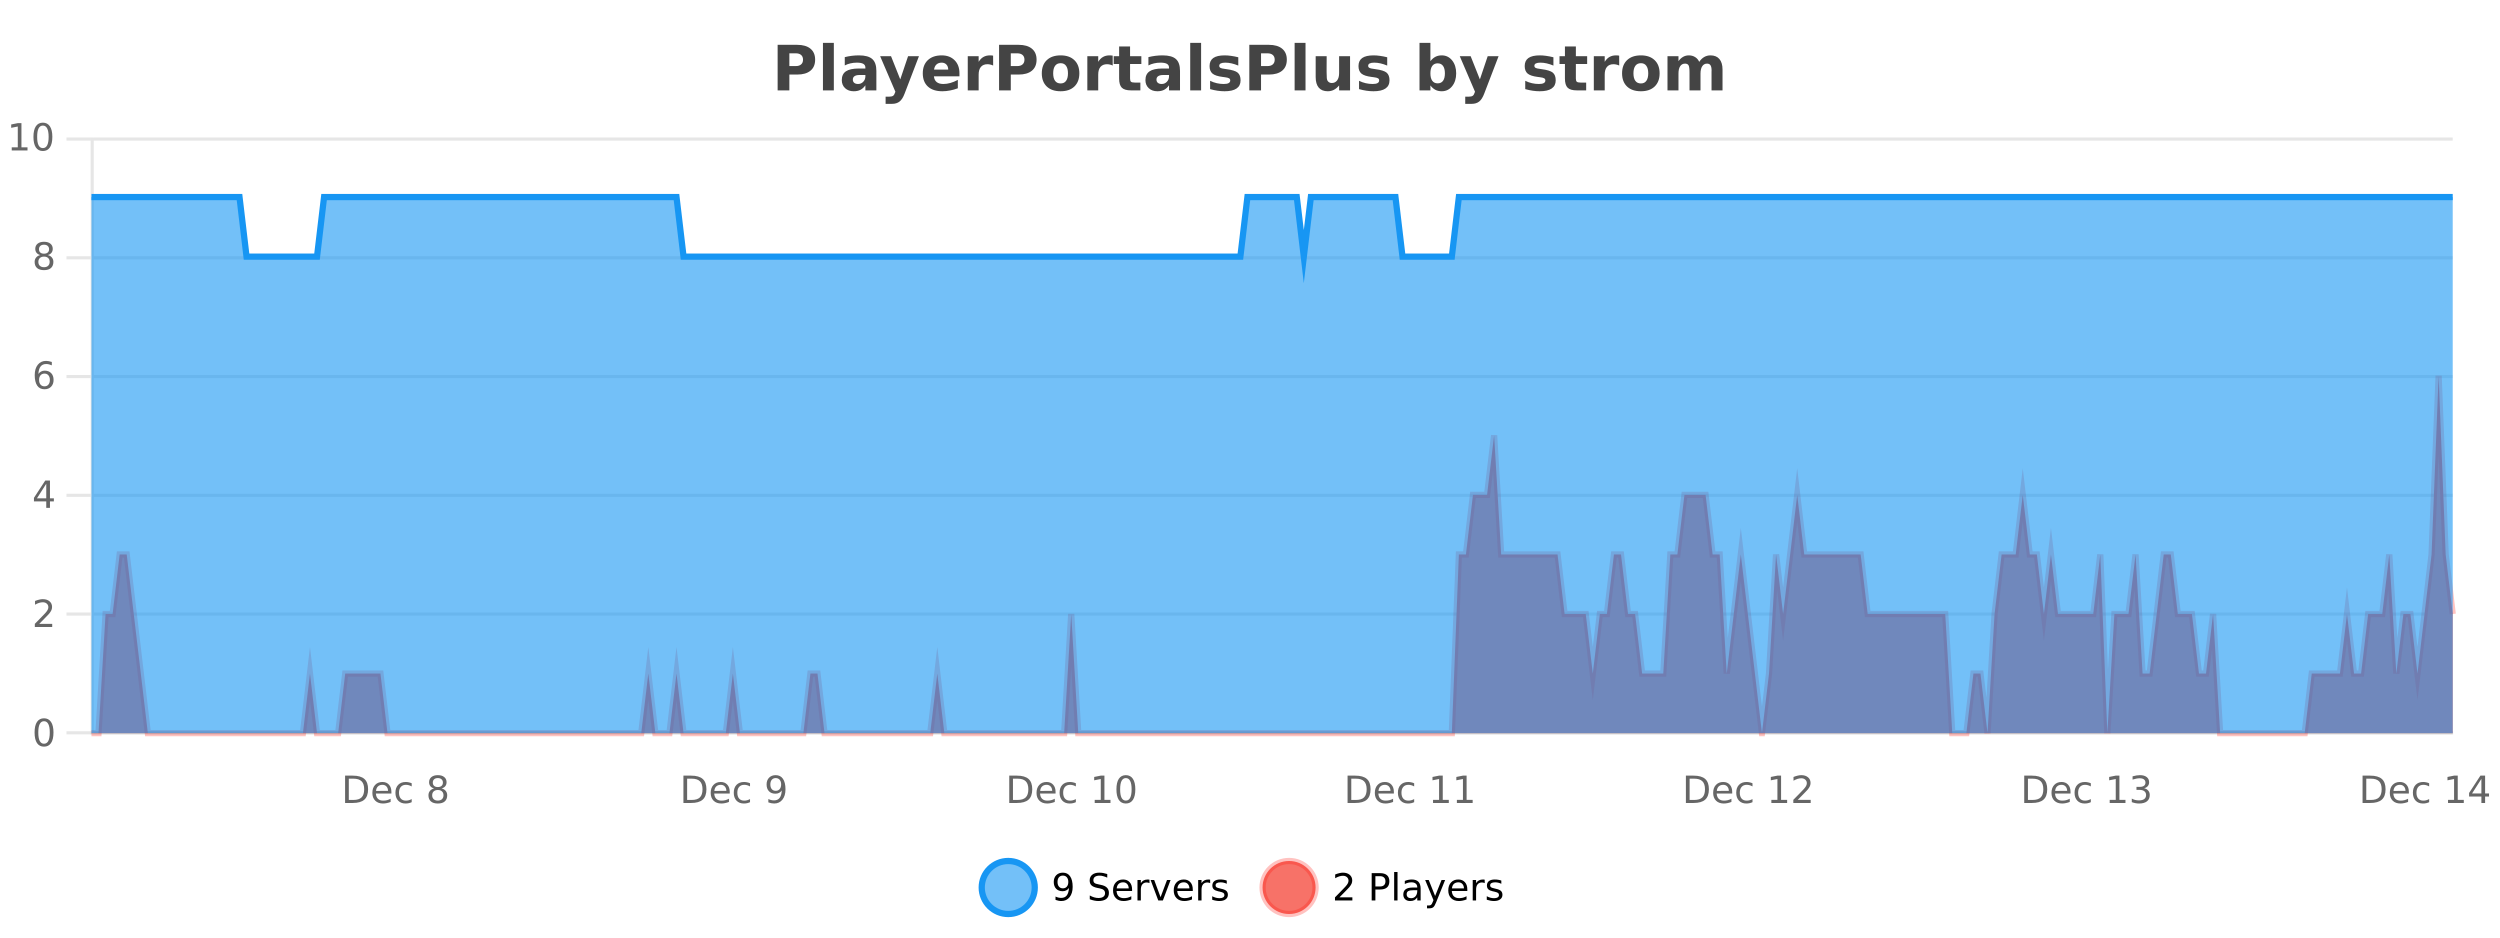 <?xml version="1.0" encoding="UTF-8"?>
<svg xmlns="http://www.w3.org/2000/svg" xmlns:xlink="http://www.w3.org/1999/xlink" width="800pt" height="300pt" viewBox="0 0 800 300" version="1.1">
<defs>
<clipPath id="clip1">
  <path d="M 285 263 L 360 263 L 360 300 L 285 300 Z M 285 263 "/>
</clipPath>
<clipPath id="clip2">
  <path d="M 375 263 L 450 263 L 450 300 L 375 300 Z M 375 263 "/>
</clipPath>
<clipPath id="clip3">
  <path d="M 29.27 120 L 784.871 120 L 784.871 234.602 L 29.27 234.602 Z M 29.27 120 "/>
</clipPath>
<clipPath id="clip4">
  <path d="M 28.27 91 L 785.871 91 L 785.871 235.602 L 28.27 235.602 Z M 28.27 91 "/>
</clipPath>
<clipPath id="clip5">
  <path d="M 29.27 63 L 784.871 63 L 784.871 234.602 L 29.27 234.602 Z M 29.27 63 "/>
</clipPath>
<clipPath id="clip6">
  <path d="M 28.27 43 L 785.871 43 L 785.871 111 L 28.27 111 Z M 28.27 43 "/>
</clipPath>
</defs>
<g id="surface1342171">
<rect x="0" y="0" width="800" height="300" style="fill:rgb(100%,100%,100%);fill-opacity:1;stroke:none;"/>
<path style="fill:none;stroke-width:1;stroke-linecap:butt;stroke-linejoin:miter;stroke:rgb(0%,0%,0%);stroke-opacity:0.098;stroke-miterlimit:10;" d="M 30 234.5 L 784.871 234.5 "/>
<path style="fill:none;stroke-width:1;stroke-linecap:butt;stroke-linejoin:miter;stroke:rgb(0%,0%,0%);stroke-opacity:0.098;stroke-miterlimit:10;" d="M 21.27 234.5 L 29 234.5 "/>
<path style="fill:none;stroke-width:1;stroke-linecap:butt;stroke-linejoin:miter;stroke:rgb(0%,0%,0%);stroke-opacity:0.098;stroke-miterlimit:10;" d="M 30 196.5 L 784.871 196.5 "/>
<path style="fill:none;stroke-width:1;stroke-linecap:butt;stroke-linejoin:miter;stroke:rgb(0%,0%,0%);stroke-opacity:0.098;stroke-miterlimit:10;" d="M 21.27 196.5 L 29 196.5 "/>
<path style="fill:none;stroke-width:1;stroke-linecap:butt;stroke-linejoin:miter;stroke:rgb(0%,0%,0%);stroke-opacity:0.098;stroke-miterlimit:10;" d="M 30 158.5 L 784.871 158.5 "/>
<path style="fill:none;stroke-width:1;stroke-linecap:butt;stroke-linejoin:miter;stroke:rgb(0%,0%,0%);stroke-opacity:0.098;stroke-miterlimit:10;" d="M 21.27 158.5 L 29 158.5 "/>
<path style="fill:none;stroke-width:1;stroke-linecap:butt;stroke-linejoin:miter;stroke:rgb(0%,0%,0%);stroke-opacity:0.098;stroke-miterlimit:10;" d="M 30 120.5 L 784.871 120.5 "/>
<path style="fill:none;stroke-width:1;stroke-linecap:butt;stroke-linejoin:miter;stroke:rgb(0%,0%,0%);stroke-opacity:0.098;stroke-miterlimit:10;" d="M 21.27 120.5 L 29 120.5 "/>
<path style="fill:none;stroke-width:1;stroke-linecap:butt;stroke-linejoin:miter;stroke:rgb(0%,0%,0%);stroke-opacity:0.098;stroke-miterlimit:10;" d="M 30 82.5 L 784.871 82.5 "/>
<path style="fill:none;stroke-width:1;stroke-linecap:butt;stroke-linejoin:miter;stroke:rgb(0%,0%,0%);stroke-opacity:0.098;stroke-miterlimit:10;" d="M 21.27 82.5 L 29 82.5 "/>
<path style="fill:none;stroke-width:1;stroke-linecap:butt;stroke-linejoin:miter;stroke:rgb(0%,0%,0%);stroke-opacity:0.098;stroke-miterlimit:10;" d="M 30 44.5 L 784.871 44.5 "/>
<path style="fill:none;stroke-width:1;stroke-linecap:butt;stroke-linejoin:miter;stroke:rgb(0%,0%,0%);stroke-opacity:0.098;stroke-miterlimit:10;" d="M 21.27 44.5 L 29 44.5 "/>
<path style=" stroke:none;fill-rule:nonzero;fill:rgb(9.02%,58.824%,95.294%);fill-opacity:0.6;" d="M 331.121 284 C 331.121 288.688 327.324 292.484 322.637 292.484 C 317.953 292.484 314.152 288.688 314.152 284 C 314.152 279.312 317.953 275.516 322.637 275.516 C 327.324 275.516 331.121 279.312 331.121 284 Z M 331.121 284 "/>
<g clip-path="url(#clip1)" clip-rule="nonzero">
<path style="fill:none;stroke-width:2;stroke-linecap:butt;stroke-linejoin:miter;stroke:rgb(9.02%,58.824%,95.294%);stroke-opacity:1;stroke-miterlimit:10;" d="M 331.121 284 C 331.121 288.688 327.324 292.484 322.637 292.484 C 317.953 292.484 314.152 288.688 314.152 284 C 314.152 279.312 317.953 275.516 322.637 275.516 C 327.324 275.516 331.121 279.312 331.121 284 Z M 331.121 284 "/>
</g>
<path style=" stroke:none;fill-rule:nonzero;fill:rgb(0%,0%,0%);fill-opacity:1;" d="M 337.766 287.969 L 337.766 286.891 C 338.066 287.039 338.367 287.148 338.672 287.219 C 338.973 287.293 339.273 287.328 339.578 287.328 C 340.359 287.328 340.953 287.07 341.359 286.547 C 341.773 286.016 342.008 285.215 342.062 284.141 C 341.844 284.484 341.555 284.746 341.203 284.922 C 340.859 285.102 340.473 285.188 340.047 285.188 C 339.172 285.188 338.477 284.93 337.969 284.406 C 337.457 283.875 337.203 283.148 337.203 282.219 C 337.203 281.324 337.469 280.605 338 280.062 C 338.531 279.523 339.238 279.25 340.125 279.25 C 341.133 279.25 341.906 279.641 342.438 280.422 C 342.977 281.195 343.25 282.32 343.25 283.797 C 343.25 285.172 342.922 286.273 342.266 287.094 C 341.609 287.918 340.727 288.328 339.625 288.328 C 339.32 288.328 339.02 288.297 338.719 288.234 C 338.414 288.18 338.098 288.094 337.766 287.969 Z M 340.125 284.266 C 340.656 284.266 341.078 284.086 341.391 283.719 C 341.703 283.355 341.859 282.855 341.859 282.219 C 341.859 281.594 341.703 281.102 341.391 280.734 C 341.078 280.371 340.656 280.188 340.125 280.188 C 339.594 280.188 339.172 280.371 338.859 280.734 C 338.555 281.102 338.406 281.594 338.406 282.219 C 338.406 282.855 338.555 283.355 338.859 283.719 C 339.172 284.086 339.594 284.266 340.125 284.266 Z M 354.32 279.688 L 354.32 280.844 C 353.871 280.637 353.445 280.48 353.039 280.375 C 352.641 280.262 352.262 280.203 351.898 280.203 C 351.25 280.203 350.75 280.328 350.398 280.578 C 350.055 280.828 349.883 281.188 349.883 281.656 C 349.883 282.043 349.996 282.336 350.227 282.531 C 350.453 282.73 350.898 282.887 351.555 283 L 352.258 283.156 C 353.141 283.324 353.793 283.621 354.211 284.047 C 354.637 284.465 354.852 285.027 354.852 285.734 C 354.852 286.59 354.562 287.234 353.992 287.672 C 353.43 288.109 352.594 288.328 351.492 288.328 C 351.086 288.328 350.648 288.281 350.18 288.188 C 349.711 288.094 349.227 287.953 348.727 287.766 L 348.727 286.547 C 349.203 286.82 349.672 287.023 350.133 287.156 C 350.602 287.293 351.055 287.359 351.492 287.359 C 352.168 287.359 352.688 287.23 353.055 286.969 C 353.43 286.699 353.617 286.32 353.617 285.828 C 353.617 285.402 353.48 285.07 353.211 284.828 C 352.949 284.578 352.516 284.398 351.914 284.281 L 351.195 284.141 C 350.309 283.965 349.668 283.688 349.273 283.312 C 348.887 282.938 348.695 282.418 348.695 281.75 C 348.695 280.969 348.965 280.359 349.508 279.922 C 350.047 279.477 350.797 279.25 351.758 279.25 C 352.172 279.25 352.59 279.289 353.008 279.359 C 353.434 279.434 353.871 279.543 354.32 279.688 Z M 362.266 284.609 L 362.266 285.125 L 357.297 285.125 C 357.348 285.875 357.57 286.445 357.969 286.828 C 358.375 287.215 358.93 287.406 359.641 287.406 C 360.055 287.406 360.457 287.359 360.844 287.266 C 361.238 287.164 361.629 287.008 362.016 286.797 L 362.016 287.828 C 361.617 287.984 361.219 288.105 360.812 288.188 C 360.406 288.281 359.992 288.328 359.578 288.328 C 358.535 288.328 357.707 288.027 357.094 287.422 C 356.477 286.809 356.172 285.98 356.172 284.938 C 356.172 283.867 356.461 283.016 357.047 282.391 C 357.629 281.758 358.41 281.438 359.391 281.438 C 360.273 281.438 360.973 281.727 361.484 282.297 C 362.004 282.859 362.266 283.633 362.266 284.609 Z M 361.188 284.281 C 361.176 283.699 361.008 283.23 360.688 282.875 C 360.363 282.523 359.938 282.344 359.406 282.344 C 358.801 282.344 358.316 282.516 357.953 282.859 C 357.598 283.203 357.395 283.684 357.344 284.297 Z M 367.836 282.594 C 367.711 282.531 367.574 282.484 367.43 282.453 C 367.293 282.414 367.137 282.391 366.961 282.391 C 366.355 282.391 365.887 282.59 365.555 282.984 C 365.23 283.383 365.07 283.953 365.07 284.703 L 365.07 288.156 L 363.992 288.156 L 363.992 281.594 L 365.07 281.594 L 365.07 282.609 C 365.297 282.215 365.594 281.922 365.961 281.734 C 366.324 281.539 366.766 281.438 367.289 281.438 C 367.359 281.438 367.438 281.445 367.523 281.453 C 367.617 281.465 367.715 281.48 367.82 281.5 Z M 368.195 281.594 L 369.336 281.594 L 371.383 287.094 L 373.445 281.594 L 374.586 281.594 L 372.117 288.156 L 370.648 288.156 Z M 381.688 284.609 L 381.688 285.125 L 376.719 285.125 C 376.77 285.875 376.992 286.445 377.391 286.828 C 377.797 287.215 378.352 287.406 379.062 287.406 C 379.477 287.406 379.879 287.359 380.266 287.266 C 380.66 287.164 381.051 287.008 381.438 286.797 L 381.438 287.828 C 381.039 287.984 380.641 288.105 380.234 288.188 C 379.828 288.281 379.414 288.328 379 288.328 C 377.957 288.328 377.129 288.027 376.516 287.422 C 375.898 286.809 375.594 285.98 375.594 284.938 C 375.594 283.867 375.883 283.016 376.469 282.391 C 377.051 281.758 377.832 281.438 378.812 281.438 C 379.695 281.438 380.395 281.727 380.906 282.297 C 381.426 282.859 381.688 283.633 381.688 284.609 Z M 380.609 284.281 C 380.598 283.699 380.43 283.23 380.109 282.875 C 379.785 282.523 379.359 282.344 378.828 282.344 C 378.223 282.344 377.738 282.516 377.375 282.859 C 377.02 283.203 376.816 283.684 376.766 284.297 Z M 387.258 282.594 C 387.133 282.531 386.996 282.484 386.852 282.453 C 386.715 282.414 386.559 282.391 386.383 282.391 C 385.777 282.391 385.309 282.59 384.977 282.984 C 384.652 283.383 384.492 283.953 384.492 284.703 L 384.492 288.156 L 383.414 288.156 L 383.414 281.594 L 384.492 281.594 L 384.492 282.609 C 384.719 282.215 385.016 281.922 385.383 281.734 C 385.746 281.539 386.188 281.438 386.711 281.438 C 386.781 281.438 386.859 281.445 386.945 281.453 C 387.039 281.465 387.137 281.48 387.242 281.5 Z M 392.562 281.781 L 392.562 282.812 C 392.258 282.656 391.941 282.543 391.609 282.469 C 391.285 282.387 390.945 282.344 390.594 282.344 C 390.062 282.344 389.66 282.43 389.391 282.594 C 389.117 282.75 388.984 282.996 388.984 283.328 C 388.984 283.578 389.078 283.777 389.266 283.922 C 389.461 284.059 389.852 284.188 390.438 284.312 L 390.797 284.406 C 391.566 284.562 392.113 284.793 392.438 285.094 C 392.758 285.398 392.922 285.812 392.922 286.344 C 392.922 286.961 392.676 287.445 392.188 287.797 C 391.707 288.152 391.047 288.328 390.203 288.328 C 389.848 288.328 389.477 288.289 389.094 288.219 C 388.719 288.156 388.32 288.059 387.906 287.922 L 387.906 286.797 C 388.301 287.008 388.691 287.164 389.078 287.266 C 389.461 287.371 389.848 287.422 390.234 287.422 C 390.734 287.422 391.117 287.34 391.391 287.172 C 391.672 286.996 391.812 286.746 391.812 286.422 C 391.812 286.133 391.711 285.906 391.516 285.75 C 391.316 285.594 390.883 285.445 390.219 285.297 L 389.844 285.219 C 389.176 285.074 388.691 284.855 388.391 284.562 C 388.098 284.273 387.953 283.875 387.953 283.375 C 387.953 282.75 388.172 282.273 388.609 281.938 C 389.047 281.605 389.664 281.438 390.469 281.438 C 390.863 281.438 391.238 281.469 391.594 281.531 C 391.945 281.586 392.27 281.668 392.562 281.781 Z M 332.637 277.016 "/>
<path style=" stroke:none;fill-rule:nonzero;fill:rgb(96.863%,44.706%,40.784%);fill-opacity:1;" d="M 420.988 284 C 420.988 288.688 417.191 292.484 412.504 292.484 C 407.82 292.484 404.02 288.688 404.02 284 C 404.02 279.312 407.82 275.516 412.504 275.516 C 417.191 275.516 420.988 279.312 420.988 284 Z M 420.988 284 "/>
<g clip-path="url(#clip2)" clip-rule="nonzero">
<path style="fill:none;stroke-width:2;stroke-linecap:butt;stroke-linejoin:miter;stroke:rgb(100%,4.706%,0%);stroke-opacity:0.247;stroke-miterlimit:10;" d="M 420.988 284 C 420.988 288.688 417.191 292.484 412.504 292.484 C 407.82 292.484 404.02 288.688 404.02 284 C 404.02 279.312 407.82 275.516 412.504 275.516 C 417.191 275.516 420.988 279.312 420.988 284 Z M 420.988 284 "/>
</g>
<path style=" stroke:none;fill-rule:nonzero;fill:rgb(0%,0%,0%);fill-opacity:1;" d="M 428.617 287.156 L 432.758 287.156 L 432.758 288.156 L 427.195 288.156 L 427.195 287.156 C 427.641 286.699 428.25 286.078 429.023 285.297 C 429.805 284.508 430.293 283.996 430.492 283.766 C 430.875 283.352 431.141 282.996 431.289 282.703 C 431.445 282.402 431.523 282.109 431.523 281.828 C 431.523 281.359 431.355 280.98 431.023 280.688 C 430.699 280.398 430.277 280.25 429.758 280.25 C 429.383 280.25 428.984 280.312 428.57 280.438 C 428.164 280.562 427.727 280.762 427.258 281.031 L 427.258 279.828 C 427.734 279.641 428.18 279.5 428.586 279.406 C 429 279.305 429.383 279.25 429.727 279.25 C 430.633 279.25 431.355 279.48 431.898 279.938 C 432.438 280.387 432.711 280.992 432.711 281.75 C 432.711 282.105 432.641 282.445 432.508 282.766 C 432.371 283.09 432.125 283.469 431.773 283.906 C 431.668 284.023 431.355 284.352 430.836 284.891 C 430.312 285.434 429.574 286.188 428.617 287.156 Z M 440.125 280.375 L 440.125 283.672 L 441.609 283.672 C 442.16 283.672 442.586 283.531 442.891 283.25 C 443.191 282.961 443.344 282.547 443.344 282.016 C 443.344 281.496 443.191 281.094 442.891 280.812 C 442.586 280.523 442.16 280.375 441.609 280.375 Z M 438.938 279.406 L 441.609 279.406 C 442.598 279.406 443.344 279.633 443.844 280.078 C 444.344 280.516 444.594 281.164 444.594 282.016 C 444.594 282.883 444.344 283.539 443.844 283.984 C 443.344 284.422 442.598 284.641 441.609 284.641 L 440.125 284.641 L 440.125 288.156 L 438.938 288.156 Z M 446.129 279.031 L 447.207 279.031 L 447.207 288.156 L 446.129 288.156 Z M 452.445 284.859 C 451.578 284.859 450.977 284.961 450.633 285.156 C 450.297 285.355 450.133 285.695 450.133 286.172 C 450.133 286.559 450.258 286.867 450.508 287.094 C 450.766 287.312 451.109 287.422 451.539 287.422 C 452.141 287.422 452.621 287.215 452.977 286.797 C 453.34 286.371 453.523 285.805 453.523 285.094 L 453.523 284.859 Z M 454.602 284.406 L 454.602 288.156 L 453.523 288.156 L 453.523 287.156 C 453.273 287.555 452.965 287.852 452.602 288.047 C 452.234 288.234 451.789 288.328 451.258 288.328 C 450.578 288.328 450.043 288.141 449.648 287.766 C 449.25 287.383 449.055 286.875 449.055 286.25 C 449.055 285.512 449.297 284.953 449.789 284.578 C 450.289 284.203 451.027 284.016 452.008 284.016 L 453.523 284.016 L 453.523 283.906 C 453.523 283.406 453.355 283.023 453.023 282.75 C 452.699 282.48 452.246 282.344 451.664 282.344 C 451.289 282.344 450.918 282.391 450.555 282.484 C 450.199 282.578 449.859 282.715 449.539 282.891 L 449.539 281.891 C 449.934 281.734 450.312 281.621 450.68 281.547 C 451.055 281.477 451.418 281.438 451.773 281.438 C 452.719 281.438 453.43 281.684 453.898 282.172 C 454.367 282.664 454.602 283.406 454.602 284.406 Z M 459.551 288.766 C 459.246 289.547 458.949 290.055 458.66 290.297 C 458.367 290.535 457.98 290.656 457.504 290.656 L 456.645 290.656 L 456.645 289.75 L 457.27 289.75 C 457.57 289.75 457.801 289.676 457.957 289.531 C 458.121 289.395 458.305 289.066 458.504 288.547 L 458.707 288.047 L 456.051 281.594 L 457.191 281.594 L 459.238 286.719 L 461.301 281.594 L 462.441 281.594 Z M 469.543 284.609 L 469.543 285.125 L 464.574 285.125 C 464.625 285.875 464.848 286.445 465.246 286.828 C 465.652 287.215 466.207 287.406 466.918 287.406 C 467.332 287.406 467.734 287.359 468.121 287.266 C 468.516 287.164 468.906 287.008 469.293 286.797 L 469.293 287.828 C 468.895 287.984 468.496 288.105 468.09 288.188 C 467.684 288.281 467.27 288.328 466.855 288.328 C 465.812 288.328 464.984 288.027 464.371 287.422 C 463.754 286.809 463.449 285.98 463.449 284.938 C 463.449 283.867 463.738 283.016 464.324 282.391 C 464.906 281.758 465.688 281.438 466.668 281.438 C 467.551 281.438 468.25 281.727 468.762 282.297 C 469.281 282.859 469.543 283.633 469.543 284.609 Z M 468.465 284.281 C 468.453 283.699 468.285 283.23 467.965 282.875 C 467.641 282.523 467.215 282.344 466.684 282.344 C 466.078 282.344 465.594 282.516 465.23 282.859 C 464.875 283.203 464.672 283.684 464.621 284.297 Z M 475.113 282.594 C 474.988 282.531 474.852 282.484 474.707 282.453 C 474.57 282.414 474.414 282.391 474.238 282.391 C 473.633 282.391 473.164 282.59 472.832 282.984 C 472.508 283.383 472.348 283.953 472.348 284.703 L 472.348 288.156 L 471.27 288.156 L 471.27 281.594 L 472.348 281.594 L 472.348 282.609 C 472.574 282.215 472.871 281.922 473.238 281.734 C 473.602 281.539 474.043 281.438 474.566 281.438 C 474.637 281.438 474.715 281.445 474.801 281.453 C 474.895 281.465 474.992 281.48 475.098 281.5 Z M 480.422 281.781 L 480.422 282.812 C 480.117 282.656 479.801 282.543 479.469 282.469 C 479.145 282.387 478.805 282.344 478.453 282.344 C 477.922 282.344 477.52 282.43 477.25 282.594 C 476.977 282.75 476.844 282.996 476.844 283.328 C 476.844 283.578 476.938 283.777 477.125 283.922 C 477.32 284.059 477.711 284.188 478.297 284.312 L 478.656 284.406 C 479.426 284.562 479.973 284.793 480.297 285.094 C 480.617 285.398 480.781 285.812 480.781 286.344 C 480.781 286.961 480.535 287.445 480.047 287.797 C 479.566 288.152 478.906 288.328 478.062 288.328 C 477.707 288.328 477.336 288.289 476.953 288.219 C 476.578 288.156 476.18 288.059 475.766 287.922 L 475.766 286.797 C 476.16 287.008 476.551 287.164 476.938 287.266 C 477.32 287.371 477.707 287.422 478.094 287.422 C 478.594 287.422 478.977 287.34 479.25 287.172 C 479.531 286.996 479.672 286.746 479.672 286.422 C 479.672 286.133 479.57 285.906 479.375 285.75 C 479.176 285.594 478.742 285.445 478.078 285.297 L 477.703 285.219 C 477.035 285.074 476.551 284.855 476.25 284.562 C 475.957 284.273 475.812 283.875 475.812 283.375 C 475.812 282.75 476.031 282.273 476.469 281.938 C 476.906 281.605 477.523 281.438 478.328 281.438 C 478.723 281.438 479.098 281.469 479.453 281.531 C 479.805 281.586 480.129 281.668 480.422 281.781 Z M 422.504 277.016 "/>
<path style=" stroke:none;fill-rule:nonzero;fill:rgb(26.667%,26.667%,26.667%);fill-opacity:1;" d="M 248.844 14.344 L 255.078 14.344 C 256.93 14.344 258.352 14.758 259.344 15.578 C 260.344 16.402 260.844 17.574 260.844 19.094 C 260.844 20.625 260.344 21.805 259.344 22.625 C 258.352 23.449 256.93 23.859 255.078 23.859 L 252.594 23.859 L 252.594 28.922 L 248.844 28.922 Z M 252.594 17.062 L 252.594 21.141 L 254.672 21.141 C 255.398 21.141 255.961 20.965 256.359 20.609 C 256.766 20.258 256.969 19.75 256.969 19.094 C 256.969 18.449 256.766 17.949 256.359 17.594 C 255.961 17.242 255.398 17.062 254.672 17.062 Z M 263.344 13.719 L 266.828 13.719 L 266.828 28.922 L 263.344 28.922 Z M 275.094 24 C 274.363 24 273.816 24.125 273.453 24.375 C 273.086 24.617 272.906 24.98 272.906 25.469 C 272.906 25.906 273.051 26.25 273.344 26.5 C 273.645 26.75 274.055 26.875 274.578 26.875 C 275.234 26.875 275.785 26.641 276.234 26.172 C 276.691 25.703 276.922 25.117 276.922 24.406 L 276.922 24 Z M 280.438 22.688 L 280.438 28.922 L 276.922 28.922 L 276.922 27.297 C 276.453 27.965 275.922 28.449 275.328 28.75 C 274.742 29.051 274.031 29.203 273.188 29.203 C 272.062 29.203 271.145 28.875 270.438 28.219 C 269.727 27.555 269.375 26.695 269.375 25.641 C 269.375 24.359 269.812 23.422 270.688 22.828 C 271.57 22.227 272.961 21.922 274.859 21.922 L 276.922 21.922 L 276.922 21.641 C 276.922 21.09 276.703 20.688 276.266 20.438 C 275.828 20.18 275.145 20.047 274.219 20.047 C 273.469 20.047 272.77 20.125 272.125 20.281 C 271.477 20.43 270.879 20.648 270.328 20.938 L 270.328 18.281 C 271.078 18.094 271.828 17.953 272.578 17.859 C 273.336 17.766 274.098 17.719 274.859 17.719 C 276.828 17.719 278.25 18.109 279.125 18.891 C 280 19.664 280.438 20.93 280.438 22.688 Z M 281.645 17.984 L 285.129 17.984 L 288.082 25.406 L 290.582 17.984 L 294.066 17.984 L 289.473 29.953 C 289.012 31.172 288.473 32.02 287.848 32.5 C 287.23 32.988 286.426 33.234 285.426 33.234 L 283.395 33.234 L 283.395 30.938 L 284.488 30.938 C 285.082 30.938 285.512 30.844 285.785 30.656 C 286.055 30.469 286.262 30.129 286.41 29.641 L 286.52 29.344 Z M 307.023 23.422 L 307.023 24.422 L 298.852 24.422 C 298.934 25.246 299.23 25.859 299.742 26.266 C 300.25 26.672 300.961 26.875 301.867 26.875 C 302.605 26.875 303.359 26.766 304.133 26.547 C 304.902 26.328 305.695 26 306.508 25.562 L 306.508 28.25 C 305.684 28.562 304.855 28.797 304.023 28.953 C 303.199 29.117 302.375 29.203 301.555 29.203 C 299.574 29.203 298.031 28.703 296.93 27.703 C 295.836 26.695 295.289 25.281 295.289 23.469 C 295.289 21.68 295.824 20.273 296.898 19.25 C 297.98 18.23 299.465 17.719 301.352 17.719 C 303.07 17.719 304.445 18.242 305.477 19.281 C 306.508 20.312 307.023 21.695 307.023 23.422 Z M 303.43 22.266 C 303.43 21.602 303.234 21.062 302.852 20.656 C 302.465 20.25 301.961 20.047 301.336 20.047 C 300.656 20.047 300.105 20.242 299.68 20.625 C 299.262 21 299 21.547 298.898 22.266 Z M 317.809 20.969 C 317.496 20.824 317.188 20.719 316.887 20.656 C 316.582 20.586 316.281 20.547 315.98 20.547 C 315.074 20.547 314.375 20.836 313.887 21.406 C 313.406 21.98 313.168 22.805 313.168 23.875 L 313.168 28.922 L 309.684 28.922 L 309.684 17.984 L 313.168 17.984 L 313.168 19.781 C 313.613 19.062 314.129 18.543 314.715 18.219 C 315.297 17.887 315.996 17.719 316.809 17.719 C 316.934 17.719 317.062 17.727 317.199 17.734 C 317.332 17.746 317.531 17.766 317.793 17.797 Z M 319.703 14.344 L 325.938 14.344 C 327.789 14.344 329.211 14.758 330.203 15.578 C 331.203 16.402 331.703 17.574 331.703 19.094 C 331.703 20.625 331.203 21.805 330.203 22.625 C 329.211 23.449 327.789 23.859 325.938 23.859 L 323.453 23.859 L 323.453 28.922 L 319.703 28.922 Z M 323.453 17.062 L 323.453 21.141 L 325.531 21.141 C 326.258 21.141 326.82 20.965 327.219 20.609 C 327.625 20.258 327.828 19.75 327.828 19.094 C 327.828 18.449 327.625 17.949 327.219 17.594 C 326.82 17.242 326.258 17.062 325.531 17.062 Z M 339.406 20.219 C 338.625 20.219 338.031 20.5 337.625 21.062 C 337.219 21.617 337.016 22.418 337.016 23.469 C 337.016 24.512 337.219 25.312 337.625 25.875 C 338.031 26.43 338.625 26.703 339.406 26.703 C 340.164 26.703 340.742 26.43 341.141 25.875 C 341.547 25.312 341.75 24.512 341.75 23.469 C 341.75 22.418 341.547 21.617 341.141 21.062 C 340.742 20.5 340.164 20.219 339.406 20.219 Z M 339.406 17.719 C 341.281 17.719 342.742 18.23 343.797 19.25 C 344.859 20.262 345.391 21.668 345.391 23.469 C 345.391 25.262 344.859 26.668 343.797 27.688 C 342.742 28.699 341.281 29.203 339.406 29.203 C 337.508 29.203 336.031 28.699 334.969 27.688 C 333.906 26.668 333.375 25.262 333.375 23.469 C 333.375 21.668 333.906 20.262 334.969 19.25 C 336.031 18.23 337.508 17.719 339.406 17.719 Z M 356.07 20.969 C 355.758 20.824 355.449 20.719 355.148 20.656 C 354.844 20.586 354.543 20.547 354.242 20.547 C 353.336 20.547 352.637 20.836 352.148 21.406 C 351.668 21.98 351.43 22.805 351.43 23.875 L 351.43 28.922 L 347.945 28.922 L 347.945 17.984 L 351.43 17.984 L 351.43 19.781 C 351.875 19.062 352.391 18.543 352.977 18.219 C 353.559 17.887 354.258 17.719 355.07 17.719 C 355.195 17.719 355.324 17.727 355.461 17.734 C 355.594 17.746 355.793 17.766 356.055 17.797 Z M 361.621 14.875 L 361.621 17.984 L 365.23 17.984 L 365.23 20.484 L 361.621 20.484 L 361.621 25.125 C 361.621 25.637 361.719 25.98 361.918 26.156 C 362.125 26.336 362.527 26.422 363.121 26.422 L 364.918 26.422 L 364.918 28.922 L 361.918 28.922 C 360.543 28.922 359.562 28.637 358.98 28.062 C 358.406 27.48 358.121 26.5 358.121 25.125 L 358.121 20.484 L 356.387 20.484 L 356.387 17.984 L 358.121 17.984 L 358.121 14.875 Z M 372.258 24 C 371.527 24 370.98 24.125 370.617 24.375 C 370.25 24.617 370.07 24.98 370.07 25.469 C 370.07 25.906 370.215 26.25 370.508 26.5 C 370.809 26.75 371.219 26.875 371.742 26.875 C 372.398 26.875 372.949 26.641 373.398 26.172 C 373.855 25.703 374.086 25.117 374.086 24.406 L 374.086 24 Z M 377.602 22.688 L 377.602 28.922 L 374.086 28.922 L 374.086 27.297 C 373.617 27.965 373.086 28.449 372.492 28.75 C 371.906 29.051 371.195 29.203 370.352 29.203 C 369.227 29.203 368.309 28.875 367.602 28.219 C 366.891 27.555 366.539 26.695 366.539 25.641 C 366.539 24.359 366.977 23.422 367.852 22.828 C 368.734 22.227 370.125 21.922 372.023 21.922 L 374.086 21.922 L 374.086 21.641 C 374.086 21.09 373.867 20.688 373.43 20.438 C 372.992 20.18 372.309 20.047 371.383 20.047 C 370.633 20.047 369.934 20.125 369.289 20.281 C 368.641 20.43 368.043 20.648 367.492 20.938 L 367.492 18.281 C 368.242 18.094 368.992 17.953 369.742 17.859 C 370.5 17.766 371.262 17.719 372.023 17.719 C 373.992 17.719 375.414 18.109 376.289 18.891 C 377.164 19.664 377.602 20.93 377.602 22.688 Z M 380.867 13.719 L 384.352 13.719 L 384.352 28.922 L 380.867 28.922 Z M 396.25 18.328 L 396.25 20.984 C 395.508 20.672 394.789 20.438 394.094 20.281 C 393.395 20.125 392.734 20.047 392.109 20.047 C 391.453 20.047 390.961 20.133 390.641 20.297 C 390.316 20.465 390.156 20.719 390.156 21.062 C 390.156 21.344 390.273 21.559 390.516 21.703 C 390.766 21.852 391.203 21.961 391.828 22.031 L 392.453 22.125 C 394.242 22.355 395.445 22.73 396.062 23.25 C 396.676 23.773 396.984 24.59 396.984 25.703 C 396.984 26.871 396.551 27.746 395.688 28.328 C 394.832 28.914 393.555 29.203 391.859 29.203 C 391.129 29.203 390.379 29.145 389.609 29.031 C 388.836 28.918 388.047 28.746 387.234 28.516 L 387.234 25.859 C 387.93 26.203 388.645 26.461 389.375 26.625 C 390.102 26.793 390.848 26.875 391.609 26.875 C 392.297 26.875 392.812 26.781 393.156 26.594 C 393.5 26.406 393.672 26.125 393.672 25.75 C 393.672 25.438 393.551 25.211 393.312 25.062 C 393.07 24.906 392.598 24.789 391.891 24.703 L 391.281 24.625 C 389.719 24.43 388.625 24.07 388 23.547 C 387.375 23.016 387.062 22.215 387.062 21.141 C 387.062 19.984 387.457 19.125 388.25 18.562 C 389.051 18 390.27 17.719 391.906 17.719 C 392.551 17.719 393.227 17.773 393.938 17.875 C 394.645 17.969 395.414 18.121 396.25 18.328 Z M 399.781 14.344 L 406.016 14.344 C 407.867 14.344 409.289 14.758 410.281 15.578 C 411.281 16.402 411.781 17.574 411.781 19.094 C 411.781 20.625 411.281 21.805 410.281 22.625 C 409.289 23.449 407.867 23.859 406.016 23.859 L 403.531 23.859 L 403.531 28.922 L 399.781 28.922 Z M 403.531 17.062 L 403.531 21.141 L 405.609 21.141 C 406.336 21.141 406.898 20.965 407.297 20.609 C 407.703 20.258 407.906 19.75 407.906 19.094 C 407.906 18.449 407.703 17.949 407.297 17.594 C 406.898 17.242 406.336 17.062 405.609 17.062 Z M 414.281 13.719 L 417.766 13.719 L 417.766 28.922 L 414.281 28.922 Z M 421.016 24.656 L 421.016 17.984 L 424.531 17.984 L 424.531 19.078 C 424.531 19.672 424.523 20.418 424.516 21.312 C 424.516 22.211 424.516 22.805 424.516 23.094 C 424.516 23.98 424.535 24.617 424.578 25 C 424.629 25.387 424.707 25.668 424.812 25.844 C 424.957 26.074 425.145 26.25 425.375 26.375 C 425.602 26.5 425.867 26.562 426.172 26.562 C 426.898 26.562 427.473 26.281 427.891 25.719 C 428.305 25.156 428.516 24.383 428.516 23.391 L 428.516 17.984 L 432.016 17.984 L 432.016 28.922 L 428.516 28.922 L 428.516 27.344 C 427.984 27.98 427.422 28.449 426.828 28.75 C 426.242 29.051 425.598 29.203 424.891 29.203 C 423.629 29.203 422.664 28.82 422 28.047 C 421.344 27.266 421.016 26.137 421.016 24.656 Z M 443.906 18.328 L 443.906 20.984 C 443.164 20.672 442.445 20.438 441.75 20.281 C 441.051 20.125 440.391 20.047 439.766 20.047 C 439.109 20.047 438.617 20.133 438.297 20.297 C 437.973 20.465 437.812 20.719 437.812 21.062 C 437.812 21.344 437.93 21.559 438.172 21.703 C 438.422 21.852 438.859 21.961 439.484 22.031 L 440.109 22.125 C 441.898 22.355 443.102 22.73 443.719 23.25 C 444.332 23.773 444.641 24.59 444.641 25.703 C 444.641 26.871 444.207 27.746 443.344 28.328 C 442.488 28.914 441.211 29.203 439.516 29.203 C 438.785 29.203 438.035 29.145 437.266 29.031 C 436.492 28.918 435.703 28.746 434.891 28.516 L 434.891 25.859 C 435.586 26.203 436.301 26.461 437.031 26.625 C 437.758 26.793 438.504 26.875 439.266 26.875 C 439.953 26.875 440.469 26.781 440.812 26.594 C 441.156 26.406 441.328 26.125 441.328 25.75 C 441.328 25.438 441.207 25.211 440.969 25.062 C 440.727 24.906 440.254 24.789 439.547 24.703 L 438.938 24.625 C 437.375 24.43 436.281 24.07 435.656 23.547 C 435.031 23.016 434.719 22.215 434.719 21.141 C 434.719 19.984 435.113 19.125 435.906 18.562 C 436.707 18 437.926 17.719 439.562 17.719 C 440.207 17.719 440.883 17.773 441.594 17.875 C 442.301 17.969 443.07 18.121 443.906 18.328 Z M 460.055 26.672 C 460.805 26.672 461.375 26.402 461.773 25.859 C 462.168 25.309 462.367 24.512 462.367 23.469 C 462.367 22.43 462.168 21.637 461.773 21.094 C 461.375 20.543 460.805 20.266 460.055 20.266 C 459.305 20.266 458.727 20.543 458.32 21.094 C 457.922 21.637 457.727 22.43 457.727 23.469 C 457.727 24.5 457.922 25.293 458.32 25.844 C 458.727 26.398 459.305 26.672 460.055 26.672 Z M 457.727 19.578 C 458.215 18.945 458.75 18.477 459.336 18.172 C 459.918 17.871 460.59 17.719 461.352 17.719 C 462.703 17.719 463.812 18.258 464.68 19.328 C 465.543 20.402 465.977 21.781 465.977 23.469 C 465.977 25.148 465.543 26.523 464.68 27.594 C 463.812 28.668 462.703 29.203 461.352 29.203 C 460.59 29.203 459.918 29.051 459.336 28.75 C 458.75 28.449 458.215 27.98 457.727 27.344 L 457.727 28.922 L 454.242 28.922 L 454.242 13.719 L 457.727 13.719 Z M 467.125 17.984 L 470.609 17.984 L 473.562 25.406 L 476.062 17.984 L 479.547 17.984 L 474.953 29.953 C 474.492 31.172 473.953 32.02 473.328 32.5 C 472.711 32.988 471.906 33.234 470.906 33.234 L 468.875 33.234 L 468.875 30.938 L 469.969 30.938 C 470.562 30.938 470.992 30.844 471.266 30.656 C 471.535 30.469 471.742 30.129 471.891 29.641 L 472 29.344 Z M 497.094 18.328 L 497.094 20.984 C 496.352 20.672 495.633 20.438 494.938 20.281 C 494.238 20.125 493.578 20.047 492.953 20.047 C 492.297 20.047 491.805 20.133 491.484 20.297 C 491.16 20.465 491 20.719 491 21.062 C 491 21.344 491.117 21.559 491.359 21.703 C 491.609 21.852 492.047 21.961 492.672 22.031 L 493.297 22.125 C 495.086 22.355 496.289 22.73 496.906 23.25 C 497.52 23.773 497.828 24.59 497.828 25.703 C 497.828 26.871 497.395 27.746 496.531 28.328 C 495.676 28.914 494.398 29.203 492.703 29.203 C 491.973 29.203 491.223 29.145 490.453 29.031 C 489.68 28.918 488.891 28.746 488.078 28.516 L 488.078 25.859 C 488.773 26.203 489.488 26.461 490.219 26.625 C 490.945 26.793 491.691 26.875 492.453 26.875 C 493.141 26.875 493.656 26.781 494 26.594 C 494.344 26.406 494.516 26.125 494.516 25.75 C 494.516 25.438 494.395 25.211 494.156 25.062 C 493.914 24.906 493.441 24.789 492.734 24.703 L 492.125 24.625 C 490.562 24.43 489.469 24.07 488.844 23.547 C 488.219 23.016 487.906 22.215 487.906 21.141 C 487.906 19.984 488.301 19.125 489.094 18.562 C 489.895 18 491.113 17.719 492.75 17.719 C 493.395 17.719 494.07 17.773 494.781 17.875 C 495.488 17.969 496.258 18.121 497.094 18.328 Z M 504.277 14.875 L 504.277 17.984 L 507.887 17.984 L 507.887 20.484 L 504.277 20.484 L 504.277 25.125 C 504.277 25.637 504.375 25.98 504.574 26.156 C 504.781 26.336 505.184 26.422 505.777 26.422 L 507.574 26.422 L 507.574 28.922 L 504.574 28.922 C 503.199 28.922 502.219 28.637 501.637 28.062 C 501.062 27.48 500.777 26.5 500.777 25.125 L 500.777 20.484 L 499.043 20.484 L 499.043 17.984 L 500.777 17.984 L 500.777 14.875 Z M 518.148 20.969 C 517.836 20.824 517.527 20.719 517.227 20.656 C 516.922 20.586 516.621 20.547 516.32 20.547 C 515.414 20.547 514.715 20.836 514.227 21.406 C 513.746 21.98 513.508 22.805 513.508 23.875 L 513.508 28.922 L 510.023 28.922 L 510.023 17.984 L 513.508 17.984 L 513.508 19.781 C 513.953 19.062 514.469 18.543 515.055 18.219 C 515.637 17.887 516.336 17.719 517.148 17.719 C 517.273 17.719 517.402 17.727 517.539 17.734 C 517.672 17.746 517.871 17.766 518.133 17.797 Z M 525.094 20.219 C 524.312 20.219 523.719 20.5 523.312 21.062 C 522.906 21.617 522.703 22.418 522.703 23.469 C 522.703 24.512 522.906 25.312 523.312 25.875 C 523.719 26.43 524.312 26.703 525.094 26.703 C 525.852 26.703 526.43 26.43 526.828 25.875 C 527.234 25.312 527.438 24.512 527.438 23.469 C 527.438 22.418 527.234 21.617 526.828 21.062 C 526.43 20.5 525.852 20.219 525.094 20.219 Z M 525.094 17.719 C 526.969 17.719 528.43 18.23 529.484 19.25 C 530.547 20.262 531.078 21.668 531.078 23.469 C 531.078 25.262 530.547 26.668 529.484 27.688 C 528.43 28.699 526.969 29.203 525.094 29.203 C 523.195 29.203 521.719 28.699 520.656 27.688 C 519.594 26.668 519.062 25.262 519.062 23.469 C 519.062 21.668 519.594 20.262 520.656 19.25 C 521.719 18.23 523.195 17.719 525.094 17.719 Z M 543.754 19.797 C 544.199 19.121 544.727 18.605 545.332 18.25 C 545.945 17.898 546.617 17.719 547.348 17.719 C 548.598 17.719 549.551 18.109 550.207 18.891 C 550.871 19.664 551.207 20.789 551.207 22.266 L 551.207 28.922 L 547.691 28.922 L 547.691 23.219 C 547.691 23.137 547.691 23.047 547.691 22.953 C 547.699 22.859 547.707 22.73 547.707 22.562 C 547.707 21.793 547.59 21.234 547.363 20.891 C 547.133 20.539 546.762 20.359 546.254 20.359 C 545.598 20.359 545.086 20.637 544.723 21.188 C 544.355 21.73 544.168 22.516 544.16 23.547 L 544.16 28.922 L 540.645 28.922 L 540.645 23.219 C 540.645 22.012 540.539 21.234 540.332 20.891 C 540.121 20.539 539.754 20.359 539.223 20.359 C 538.543 20.359 538.023 20.637 537.66 21.188 C 537.293 21.73 537.113 22.516 537.113 23.547 L 537.113 28.922 L 533.598 28.922 L 533.598 17.984 L 537.113 17.984 L 537.113 19.578 C 537.551 18.965 538.043 18.5 538.598 18.188 C 539.148 17.875 539.762 17.719 540.441 17.719 C 541.191 17.719 541.855 17.902 542.441 18.266 C 543.023 18.633 543.461 19.141 543.754 19.797 Z M 247 10.359 "/>
<path style="fill:none;stroke-width:1;stroke-linecap:butt;stroke-linejoin:miter;stroke:rgb(0%,0%,0%);stroke-opacity:0.098;stroke-miterlimit:10;" d="M 29 234.5 L 785 234.5 "/>
<path style=" stroke:none;fill-rule:nonzero;fill:rgb(40%,40%,40%);fill-opacity:1;" d="M 111.617 249.172 L 111.617 255.984 L 113.055 255.984 C 114.262 255.984 115.141 255.715 115.695 255.172 C 116.258 254.621 116.539 253.75 116.539 252.562 C 116.539 251.398 116.258 250.543 115.695 250 C 115.141 249.449 114.262 249.172 113.055 249.172 Z M 110.43 248.203 L 112.867 248.203 C 114.562 248.203 115.809 248.559 116.602 249.266 C 117.391 249.965 117.789 251.062 117.789 252.562 C 117.789 254.074 117.387 255.184 116.586 255.891 C 115.793 256.602 114.555 256.953 112.867 256.953 L 110.43 256.953 Z M 125.25 253.406 L 125.25 253.922 L 120.281 253.922 C 120.332 254.672 120.555 255.242 120.953 255.625 C 121.359 256.012 121.914 256.203 122.625 256.203 C 123.039 256.203 123.441 256.156 123.828 256.062 C 124.223 255.961 124.613 255.805 125 255.594 L 125 256.625 C 124.602 256.781 124.203 256.902 123.797 256.984 C 123.391 257.078 122.977 257.125 122.562 257.125 C 121.52 257.125 120.691 256.824 120.078 256.219 C 119.461 255.605 119.156 254.777 119.156 253.734 C 119.156 252.664 119.445 251.812 120.031 251.188 C 120.613 250.555 121.395 250.234 122.375 250.234 C 123.258 250.234 123.957 250.523 124.469 251.094 C 124.988 251.656 125.25 252.43 125.25 253.406 Z M 124.172 253.078 C 124.16 252.496 123.992 252.027 123.672 251.672 C 123.348 251.32 122.922 251.141 122.391 251.141 C 121.785 251.141 121.301 251.312 120.938 251.656 C 120.582 252 120.379 252.48 120.328 253.094 Z M 131.742 250.641 L 131.742 251.656 C 131.43 251.48 131.121 251.352 130.82 251.266 C 130.516 251.184 130.211 251.141 129.898 251.141 C 129.188 251.141 128.641 251.367 128.258 251.812 C 127.871 252.25 127.68 252.871 127.68 253.672 C 127.68 254.477 127.871 255.102 128.258 255.547 C 128.641 255.984 129.188 256.203 129.898 256.203 C 130.211 256.203 130.516 256.164 130.82 256.078 C 131.121 255.996 131.43 255.871 131.742 255.703 L 131.742 256.703 C 131.438 256.84 131.125 256.945 130.805 257.016 C 130.48 257.086 130.137 257.125 129.773 257.125 C 128.781 257.125 127.996 256.82 127.414 256.203 C 126.828 255.578 126.539 254.734 126.539 253.672 C 126.539 252.609 126.828 251.773 127.414 251.156 C 128.008 250.543 128.82 250.234 129.852 250.234 C 130.172 250.234 130.492 250.273 130.805 250.344 C 131.125 250.406 131.438 250.508 131.742 250.641 Z M 140.105 252.797 C 139.543 252.797 139.098 252.949 138.777 253.25 C 138.453 253.555 138.293 253.965 138.293 254.484 C 138.293 255.016 138.453 255.434 138.777 255.734 C 139.098 256.039 139.543 256.188 140.105 256.188 C 140.668 256.188 141.109 256.039 141.434 255.734 C 141.754 255.434 141.918 255.016 141.918 254.484 C 141.918 253.965 141.754 253.555 141.434 253.25 C 141.121 252.949 140.676 252.797 140.105 252.797 Z M 138.918 252.297 C 138.418 252.172 138.02 251.938 137.73 251.594 C 137.449 251.242 137.309 250.812 137.309 250.312 C 137.309 249.617 137.559 249.062 138.059 248.656 C 138.559 248.25 139.238 248.047 140.105 248.047 C 140.98 248.047 141.66 248.25 142.152 248.656 C 142.652 249.062 142.902 249.617 142.902 250.312 C 142.902 250.812 142.762 251.242 142.48 251.594 C 142.199 251.938 141.801 252.172 141.293 252.297 C 141.863 252.434 142.309 252.695 142.621 253.078 C 142.941 253.465 143.105 253.934 143.105 254.484 C 143.105 255.34 142.844 255.996 142.324 256.453 C 141.812 256.902 141.074 257.125 140.105 257.125 C 139.145 257.125 138.406 256.902 137.887 256.453 C 137.363 255.996 137.105 255.34 137.105 254.484 C 137.105 253.934 137.266 253.465 137.59 253.078 C 137.91 252.695 138.355 252.434 138.918 252.297 Z M 138.496 250.422 C 138.496 250.883 138.637 251.234 138.918 251.484 C 139.199 251.734 139.594 251.859 140.105 251.859 C 140.613 251.859 141.012 251.734 141.293 251.484 C 141.582 251.234 141.73 250.883 141.73 250.422 C 141.73 249.977 141.582 249.625 141.293 249.375 C 141.012 249.117 140.613 248.984 140.105 248.984 C 139.594 248.984 139.199 249.117 138.918 249.375 C 138.637 249.625 138.496 249.977 138.496 250.422 Z M 109.258 245.816 "/>
<path style=" stroke:none;fill-rule:nonzero;fill:rgb(40%,40%,40%);fill-opacity:1;" d="M 219.883 249.172 L 219.883 255.984 L 221.32 255.984 C 222.527 255.984 223.406 255.715 223.961 255.172 C 224.523 254.621 224.805 253.75 224.805 252.562 C 224.805 251.398 224.523 250.543 223.961 250 C 223.406 249.449 222.527 249.172 221.32 249.172 Z M 218.695 248.203 L 221.133 248.203 C 222.828 248.203 224.074 248.559 224.867 249.266 C 225.656 249.965 226.055 251.062 226.055 252.562 C 226.055 254.074 225.652 255.184 224.852 255.891 C 224.059 256.602 222.82 256.953 221.133 256.953 L 218.695 256.953 Z M 233.516 253.406 L 233.516 253.922 L 228.547 253.922 C 228.598 254.672 228.82 255.242 229.219 255.625 C 229.625 256.012 230.18 256.203 230.891 256.203 C 231.305 256.203 231.707 256.156 232.094 256.062 C 232.488 255.961 232.879 255.805 233.266 255.594 L 233.266 256.625 C 232.867 256.781 232.469 256.902 232.062 256.984 C 231.656 257.078 231.242 257.125 230.828 257.125 C 229.785 257.125 228.957 256.824 228.344 256.219 C 227.727 255.605 227.422 254.777 227.422 253.734 C 227.422 252.664 227.711 251.812 228.297 251.188 C 228.879 250.555 229.66 250.234 230.641 250.234 C 231.523 250.234 232.223 250.523 232.734 251.094 C 233.254 251.656 233.516 252.43 233.516 253.406 Z M 232.438 253.078 C 232.426 252.496 232.258 252.027 231.938 251.672 C 231.613 251.32 231.188 251.141 230.656 251.141 C 230.051 251.141 229.566 251.312 229.203 251.656 C 228.848 252 228.645 252.48 228.594 253.094 Z M 240.008 250.641 L 240.008 251.656 C 239.695 251.48 239.387 251.352 239.086 251.266 C 238.781 251.184 238.477 251.141 238.164 251.141 C 237.453 251.141 236.906 251.367 236.523 251.812 C 236.137 252.25 235.945 252.871 235.945 253.672 C 235.945 254.477 236.137 255.102 236.523 255.547 C 236.906 255.984 237.453 256.203 238.164 256.203 C 238.477 256.203 238.781 256.164 239.086 256.078 C 239.387 255.996 239.695 255.871 240.008 255.703 L 240.008 256.703 C 239.703 256.84 239.391 256.945 239.07 257.016 C 238.746 257.086 238.402 257.125 238.039 257.125 C 237.047 257.125 236.262 256.82 235.68 256.203 C 235.094 255.578 234.805 254.734 234.805 253.672 C 234.805 252.609 235.094 251.773 235.68 251.156 C 236.273 250.543 237.086 250.234 238.117 250.234 C 238.438 250.234 238.758 250.273 239.07 250.344 C 239.391 250.406 239.703 250.508 240.008 250.641 Z M 245.871 256.766 L 245.871 255.688 C 246.172 255.836 246.473 255.945 246.777 256.016 C 247.078 256.09 247.379 256.125 247.684 256.125 C 248.465 256.125 249.059 255.867 249.465 255.344 C 249.879 254.812 250.113 254.012 250.168 252.938 C 249.949 253.281 249.66 253.543 249.309 253.719 C 248.965 253.898 248.578 253.984 248.152 253.984 C 247.277 253.984 246.582 253.727 246.074 253.203 C 245.562 252.672 245.309 251.945 245.309 251.016 C 245.309 250.121 245.574 249.402 246.105 248.859 C 246.637 248.32 247.344 248.047 248.23 248.047 C 249.238 248.047 250.012 248.438 250.543 249.219 C 251.082 249.992 251.355 251.117 251.355 252.594 C 251.355 253.969 251.027 255.07 250.371 255.891 C 249.715 256.715 248.832 257.125 247.73 257.125 C 247.426 257.125 247.125 257.094 246.824 257.031 C 246.52 256.977 246.203 256.891 245.871 256.766 Z M 248.23 253.062 C 248.762 253.062 249.184 252.883 249.496 252.516 C 249.809 252.152 249.965 251.652 249.965 251.016 C 249.965 250.391 249.809 249.898 249.496 249.531 C 249.184 249.168 248.762 248.984 248.23 248.984 C 247.699 248.984 247.277 249.168 246.965 249.531 C 246.66 249.898 246.512 250.391 246.512 251.016 C 246.512 251.652 246.66 252.152 246.965 252.516 C 247.277 252.883 247.699 253.062 248.23 253.062 Z M 217.523 245.816 "/>
<path style=" stroke:none;fill-rule:nonzero;fill:rgb(40%,40%,40%);fill-opacity:1;" d="M 324.148 249.172 L 324.148 255.984 L 325.586 255.984 C 326.793 255.984 327.672 255.715 328.227 255.172 C 328.789 254.621 329.07 253.75 329.07 252.562 C 329.07 251.398 328.789 250.543 328.227 250 C 327.672 249.449 326.793 249.172 325.586 249.172 Z M 322.961 248.203 L 325.398 248.203 C 327.094 248.203 328.34 248.559 329.133 249.266 C 329.922 249.965 330.32 251.062 330.32 252.562 C 330.32 254.074 329.918 255.184 329.117 255.891 C 328.324 256.602 327.086 256.953 325.398 256.953 L 322.961 256.953 Z M 337.781 253.406 L 337.781 253.922 L 332.812 253.922 C 332.863 254.672 333.086 255.242 333.484 255.625 C 333.891 256.012 334.445 256.203 335.156 256.203 C 335.57 256.203 335.973 256.156 336.359 256.062 C 336.754 255.961 337.145 255.805 337.531 255.594 L 337.531 256.625 C 337.133 256.781 336.734 256.902 336.328 256.984 C 335.922 257.078 335.508 257.125 335.094 257.125 C 334.051 257.125 333.223 256.824 332.609 256.219 C 331.992 255.605 331.688 254.777 331.688 253.734 C 331.688 252.664 331.977 251.812 332.562 251.188 C 333.145 250.555 333.926 250.234 334.906 250.234 C 335.789 250.234 336.488 250.523 337 251.094 C 337.52 251.656 337.781 252.43 337.781 253.406 Z M 336.703 253.078 C 336.691 252.496 336.523 252.027 336.203 251.672 C 335.879 251.32 335.453 251.141 334.922 251.141 C 334.316 251.141 333.832 251.312 333.469 251.656 C 333.113 252 332.91 252.48 332.859 253.094 Z M 344.273 250.641 L 344.273 251.656 C 343.961 251.48 343.652 251.352 343.352 251.266 C 343.047 251.184 342.742 251.141 342.43 251.141 C 341.719 251.141 341.172 251.367 340.789 251.812 C 340.402 252.25 340.211 252.871 340.211 253.672 C 340.211 254.477 340.402 255.102 340.789 255.547 C 341.172 255.984 341.719 256.203 342.43 256.203 C 342.742 256.203 343.047 256.164 343.352 256.078 C 343.652 255.996 343.961 255.871 344.273 255.703 L 344.273 256.703 C 343.969 256.84 343.656 256.945 343.336 257.016 C 343.012 257.086 342.668 257.125 342.305 257.125 C 341.312 257.125 340.527 256.82 339.945 256.203 C 339.359 255.578 339.07 254.734 339.07 253.672 C 339.07 252.609 339.359 251.773 339.945 251.156 C 340.539 250.543 341.352 250.234 342.383 250.234 C 342.703 250.234 343.023 250.273 343.336 250.344 C 343.656 250.406 343.969 250.508 344.273 250.641 Z M 350.309 255.953 L 352.246 255.953 L 352.246 249.281 L 350.137 249.703 L 350.137 248.625 L 352.23 248.203 L 353.418 248.203 L 353.418 255.953 L 355.355 255.953 L 355.355 256.953 L 350.309 256.953 Z M 360.273 248.984 C 359.668 248.984 359.211 249.289 358.898 249.891 C 358.594 250.484 358.445 251.387 358.445 252.594 C 358.445 253.793 358.594 254.695 358.898 255.297 C 359.211 255.891 359.668 256.188 360.273 256.188 C 360.887 256.188 361.344 255.891 361.648 255.297 C 361.961 254.695 362.117 253.793 362.117 252.594 C 362.117 251.387 361.961 250.484 361.648 249.891 C 361.344 249.289 360.887 248.984 360.273 248.984 Z M 360.273 248.047 C 361.25 248.047 362 248.438 362.523 249.219 C 363.043 249.992 363.305 251.117 363.305 252.594 C 363.305 254.062 363.043 255.188 362.523 255.969 C 362 256.742 361.25 257.125 360.273 257.125 C 359.293 257.125 358.543 256.742 358.023 255.969 C 357.512 255.188 357.258 254.062 357.258 252.594 C 357.258 251.117 357.512 249.992 358.023 249.219 C 358.543 248.438 359.293 248.047 360.273 248.047 Z M 321.789 245.816 "/>
<path style=" stroke:none;fill-rule:nonzero;fill:rgb(40%,40%,40%);fill-opacity:1;" d="M 432.41 249.172 L 432.41 255.984 L 433.848 255.984 C 435.055 255.984 435.934 255.715 436.488 255.172 C 437.051 254.621 437.332 253.75 437.332 252.562 C 437.332 251.398 437.051 250.543 436.488 250 C 435.934 249.449 435.055 249.172 433.848 249.172 Z M 431.223 248.203 L 433.66 248.203 C 435.355 248.203 436.602 248.559 437.395 249.266 C 438.184 249.965 438.582 251.062 438.582 252.562 C 438.582 254.074 438.18 255.184 437.379 255.891 C 436.586 256.602 435.348 256.953 433.66 256.953 L 431.223 256.953 Z M 446.039 253.406 L 446.039 253.922 L 441.07 253.922 C 441.121 254.672 441.344 255.242 441.742 255.625 C 442.148 256.012 442.703 256.203 443.414 256.203 C 443.828 256.203 444.23 256.156 444.617 256.062 C 445.012 255.961 445.402 255.805 445.789 255.594 L 445.789 256.625 C 445.391 256.781 444.992 256.902 444.586 256.984 C 444.18 257.078 443.766 257.125 443.352 257.125 C 442.309 257.125 441.48 256.824 440.867 256.219 C 440.25 255.605 439.945 254.777 439.945 253.734 C 439.945 252.664 440.234 251.812 440.82 251.188 C 441.402 250.555 442.184 250.234 443.164 250.234 C 444.047 250.234 444.746 250.523 445.258 251.094 C 445.777 251.656 446.039 252.43 446.039 253.406 Z M 444.961 253.078 C 444.949 252.496 444.781 252.027 444.461 251.672 C 444.137 251.32 443.711 251.141 443.18 251.141 C 442.574 251.141 442.09 251.312 441.727 251.656 C 441.371 252 441.168 252.48 441.117 253.094 Z M 452.531 250.641 L 452.531 251.656 C 452.219 251.48 451.91 251.352 451.609 251.266 C 451.305 251.184 451 251.141 450.688 251.141 C 449.977 251.141 449.43 251.367 449.047 251.812 C 448.66 252.25 448.469 252.871 448.469 253.672 C 448.469 254.477 448.66 255.102 449.047 255.547 C 449.43 255.984 449.977 256.203 450.688 256.203 C 451 256.203 451.305 256.164 451.609 256.078 C 451.91 255.996 452.219 255.871 452.531 255.703 L 452.531 256.703 C 452.227 256.84 451.914 256.945 451.594 257.016 C 451.27 257.086 450.926 257.125 450.562 257.125 C 449.57 257.125 448.785 256.82 448.203 256.203 C 447.617 255.578 447.328 254.734 447.328 253.672 C 447.328 252.609 447.617 251.773 448.203 251.156 C 448.797 250.543 449.609 250.234 450.641 250.234 C 450.961 250.234 451.281 250.273 451.594 250.344 C 451.914 250.406 452.227 250.508 452.531 250.641 Z M 458.57 255.953 L 460.508 255.953 L 460.508 249.281 L 458.398 249.703 L 458.398 248.625 L 460.492 248.203 L 461.68 248.203 L 461.68 255.953 L 463.617 255.953 L 463.617 256.953 L 458.57 256.953 Z M 466.203 255.953 L 468.141 255.953 L 468.141 249.281 L 466.031 249.703 L 466.031 248.625 L 468.125 248.203 L 469.312 248.203 L 469.312 255.953 L 471.25 255.953 L 471.25 256.953 L 466.203 256.953 Z M 430.051 245.816 "/>
<path style=" stroke:none;fill-rule:nonzero;fill:rgb(40%,40%,40%);fill-opacity:1;" d="M 540.676 249.172 L 540.676 255.984 L 542.113 255.984 C 543.32 255.984 544.199 255.715 544.754 255.172 C 545.316 254.621 545.598 253.75 545.598 252.562 C 545.598 251.398 545.316 250.543 544.754 250 C 544.199 249.449 543.32 249.172 542.113 249.172 Z M 539.488 248.203 L 541.926 248.203 C 543.621 248.203 544.867 248.559 545.66 249.266 C 546.449 249.965 546.848 251.062 546.848 252.562 C 546.848 254.074 546.445 255.184 545.645 255.891 C 544.852 256.602 543.613 256.953 541.926 256.953 L 539.488 256.953 Z M 554.305 253.406 L 554.305 253.922 L 549.336 253.922 C 549.387 254.672 549.609 255.242 550.008 255.625 C 550.414 256.012 550.969 256.203 551.68 256.203 C 552.094 256.203 552.496 256.156 552.883 256.062 C 553.277 255.961 553.668 255.805 554.055 255.594 L 554.055 256.625 C 553.656 256.781 553.258 256.902 552.852 256.984 C 552.445 257.078 552.031 257.125 551.617 257.125 C 550.574 257.125 549.746 256.824 549.133 256.219 C 548.516 255.605 548.211 254.777 548.211 253.734 C 548.211 252.664 548.5 251.812 549.086 251.188 C 549.668 250.555 550.449 250.234 551.43 250.234 C 552.312 250.234 553.012 250.523 553.523 251.094 C 554.043 251.656 554.305 252.43 554.305 253.406 Z M 553.227 253.078 C 553.215 252.496 553.047 252.027 552.727 251.672 C 552.402 251.32 551.977 251.141 551.445 251.141 C 550.84 251.141 550.355 251.312 549.992 251.656 C 549.637 252 549.434 252.48 549.383 253.094 Z M 560.797 250.641 L 560.797 251.656 C 560.484 251.48 560.176 251.352 559.875 251.266 C 559.57 251.184 559.266 251.141 558.953 251.141 C 558.242 251.141 557.695 251.367 557.312 251.812 C 556.926 252.25 556.734 252.871 556.734 253.672 C 556.734 254.477 556.926 255.102 557.312 255.547 C 557.695 255.984 558.242 256.203 558.953 256.203 C 559.266 256.203 559.57 256.164 559.875 256.078 C 560.176 255.996 560.484 255.871 560.797 255.703 L 560.797 256.703 C 560.492 256.84 560.18 256.945 559.859 257.016 C 559.535 257.086 559.191 257.125 558.828 257.125 C 557.836 257.125 557.051 256.82 556.469 256.203 C 555.883 255.578 555.594 254.734 555.594 253.672 C 555.594 252.609 555.883 251.773 556.469 251.156 C 557.062 250.543 557.875 250.234 558.906 250.234 C 559.227 250.234 559.547 250.273 559.859 250.344 C 560.18 250.406 560.492 250.508 560.797 250.641 Z M 566.836 255.953 L 568.773 255.953 L 568.773 249.281 L 566.664 249.703 L 566.664 248.625 L 568.758 248.203 L 569.945 248.203 L 569.945 255.953 L 571.883 255.953 L 571.883 256.953 L 566.836 256.953 Z M 575.281 255.953 L 579.422 255.953 L 579.422 256.953 L 573.859 256.953 L 573.859 255.953 C 574.305 255.496 574.914 254.875 575.688 254.094 C 576.469 253.305 576.957 252.793 577.156 252.562 C 577.539 252.148 577.805 251.793 577.953 251.5 C 578.109 251.199 578.188 250.906 578.188 250.625 C 578.188 250.156 578.02 249.777 577.688 249.484 C 577.363 249.195 576.941 249.047 576.422 249.047 C 576.047 249.047 575.648 249.109 575.234 249.234 C 574.828 249.359 574.391 249.559 573.922 249.828 L 573.922 248.625 C 574.398 248.438 574.844 248.297 575.25 248.203 C 575.664 248.102 576.047 248.047 576.391 248.047 C 577.297 248.047 578.02 248.277 578.562 248.734 C 579.102 249.184 579.375 249.789 579.375 250.547 C 579.375 250.902 579.305 251.242 579.172 251.562 C 579.035 251.887 578.789 252.266 578.438 252.703 C 578.332 252.82 578.02 253.148 577.5 253.688 C 576.977 254.23 576.238 254.984 575.281 255.953 Z M 538.316 245.816 "/>
<path style=" stroke:none;fill-rule:nonzero;fill:rgb(40%,40%,40%);fill-opacity:1;" d="M 648.941 249.172 L 648.941 255.984 L 650.379 255.984 C 651.586 255.984 652.465 255.715 653.02 255.172 C 653.582 254.621 653.863 253.75 653.863 252.562 C 653.863 251.398 653.582 250.543 653.02 250 C 652.465 249.449 651.586 249.172 650.379 249.172 Z M 647.754 248.203 L 650.191 248.203 C 651.887 248.203 653.133 248.559 653.926 249.266 C 654.715 249.965 655.113 251.062 655.113 252.562 C 655.113 254.074 654.711 255.184 653.91 255.891 C 653.117 256.602 651.879 256.953 650.191 256.953 L 647.754 256.953 Z M 662.57 253.406 L 662.57 253.922 L 657.602 253.922 C 657.652 254.672 657.875 255.242 658.273 255.625 C 658.68 256.012 659.234 256.203 659.945 256.203 C 660.359 256.203 660.762 256.156 661.148 256.062 C 661.543 255.961 661.934 255.805 662.32 255.594 L 662.32 256.625 C 661.922 256.781 661.523 256.902 661.117 256.984 C 660.711 257.078 660.297 257.125 659.883 257.125 C 658.84 257.125 658.012 256.824 657.398 256.219 C 656.781 255.605 656.477 254.777 656.477 253.734 C 656.477 252.664 656.766 251.812 657.352 251.188 C 657.934 250.555 658.715 250.234 659.695 250.234 C 660.578 250.234 661.277 250.523 661.789 251.094 C 662.309 251.656 662.57 252.43 662.57 253.406 Z M 661.492 253.078 C 661.48 252.496 661.312 252.027 660.992 251.672 C 660.668 251.32 660.242 251.141 659.711 251.141 C 659.105 251.141 658.621 251.312 658.258 251.656 C 657.902 252 657.699 252.48 657.648 253.094 Z M 669.062 250.641 L 669.062 251.656 C 668.75 251.48 668.441 251.352 668.141 251.266 C 667.836 251.184 667.531 251.141 667.219 251.141 C 666.508 251.141 665.961 251.367 665.578 251.812 C 665.191 252.25 665 252.871 665 253.672 C 665 254.477 665.191 255.102 665.578 255.547 C 665.961 255.984 666.508 256.203 667.219 256.203 C 667.531 256.203 667.836 256.164 668.141 256.078 C 668.441 255.996 668.75 255.871 669.062 255.703 L 669.062 256.703 C 668.758 256.84 668.445 256.945 668.125 257.016 C 667.801 257.086 667.457 257.125 667.094 257.125 C 666.102 257.125 665.316 256.82 664.734 256.203 C 664.148 255.578 663.859 254.734 663.859 253.672 C 663.859 252.609 664.148 251.773 664.734 251.156 C 665.328 250.543 666.141 250.234 667.172 250.234 C 667.492 250.234 667.812 250.273 668.125 250.344 C 668.445 250.406 668.758 250.508 669.062 250.641 Z M 675.102 255.953 L 677.039 255.953 L 677.039 249.281 L 674.93 249.703 L 674.93 248.625 L 677.023 248.203 L 678.211 248.203 L 678.211 255.953 L 680.148 255.953 L 680.148 256.953 L 675.102 256.953 Z M 686.125 252.234 C 686.688 252.359 687.125 252.617 687.438 253 C 687.758 253.375 687.922 253.844 687.922 254.406 C 687.922 255.273 687.625 255.945 687.031 256.422 C 686.438 256.891 685.594 257.125 684.5 257.125 C 684.133 257.125 683.754 257.086 683.359 257.016 C 682.973 256.945 682.578 256.836 682.172 256.688 L 682.172 255.547 C 682.492 255.734 682.848 255.883 683.234 255.984 C 683.629 256.078 684.039 256.125 684.469 256.125 C 685.207 256.125 685.77 255.98 686.156 255.688 C 686.551 255.398 686.75 254.969 686.75 254.406 C 686.75 253.898 686.566 253.496 686.203 253.203 C 685.836 252.914 685.336 252.766 684.703 252.766 L 683.672 252.766 L 683.672 251.797 L 684.75 251.797 C 685.32 251.797 685.766 251.684 686.078 251.453 C 686.391 251.215 686.547 250.875 686.547 250.438 C 686.547 249.992 686.383 249.648 686.062 249.406 C 685.75 249.168 685.297 249.047 684.703 249.047 C 684.367 249.047 684.016 249.086 683.641 249.156 C 683.273 249.219 682.867 249.324 682.422 249.469 L 682.422 248.422 C 682.879 248.297 683.301 248.203 683.688 248.141 C 684.082 248.078 684.453 248.047 684.797 248.047 C 685.703 248.047 686.414 248.25 686.938 248.656 C 687.457 249.062 687.719 249.617 687.719 250.312 C 687.719 250.805 687.578 251.215 687.297 251.547 C 687.023 251.883 686.633 252.109 686.125 252.234 Z M 646.582 245.816 "/>
<path style=" stroke:none;fill-rule:nonzero;fill:rgb(40%,40%,40%);fill-opacity:1;" d="M 757.207 249.172 L 757.207 255.984 L 758.645 255.984 C 759.852 255.984 760.73 255.715 761.285 255.172 C 761.848 254.621 762.129 253.75 762.129 252.562 C 762.129 251.398 761.848 250.543 761.285 250 C 760.73 249.449 759.852 249.172 758.645 249.172 Z M 756.02 248.203 L 758.457 248.203 C 760.152 248.203 761.398 248.559 762.191 249.266 C 762.98 249.965 763.379 251.062 763.379 252.562 C 763.379 254.074 762.977 255.184 762.176 255.891 C 761.383 256.602 760.145 256.953 758.457 256.953 L 756.02 256.953 Z M 770.836 253.406 L 770.836 253.922 L 765.867 253.922 C 765.918 254.672 766.141 255.242 766.539 255.625 C 766.945 256.012 767.5 256.203 768.211 256.203 C 768.625 256.203 769.027 256.156 769.414 256.062 C 769.809 255.961 770.199 255.805 770.586 255.594 L 770.586 256.625 C 770.188 256.781 769.789 256.902 769.383 256.984 C 768.977 257.078 768.562 257.125 768.148 257.125 C 767.105 257.125 766.277 256.824 765.664 256.219 C 765.047 255.605 764.742 254.777 764.742 253.734 C 764.742 252.664 765.031 251.812 765.617 251.188 C 766.199 250.555 766.98 250.234 767.961 250.234 C 768.844 250.234 769.543 250.523 770.055 251.094 C 770.574 251.656 770.836 252.43 770.836 253.406 Z M 769.758 253.078 C 769.746 252.496 769.578 252.027 769.258 251.672 C 768.934 251.32 768.508 251.141 767.977 251.141 C 767.371 251.141 766.887 251.312 766.523 251.656 C 766.168 252 765.965 252.48 765.914 253.094 Z M 777.328 250.641 L 777.328 251.656 C 777.016 251.48 776.707 251.352 776.406 251.266 C 776.102 251.184 775.797 251.141 775.484 251.141 C 774.773 251.141 774.227 251.367 773.844 251.812 C 773.457 252.25 773.266 252.871 773.266 253.672 C 773.266 254.477 773.457 255.102 773.844 255.547 C 774.227 255.984 774.773 256.203 775.484 256.203 C 775.797 256.203 776.102 256.164 776.406 256.078 C 776.707 255.996 777.016 255.871 777.328 255.703 L 777.328 256.703 C 777.023 256.84 776.711 256.945 776.391 257.016 C 776.066 257.086 775.723 257.125 775.359 257.125 C 774.367 257.125 773.582 256.82 773 256.203 C 772.414 255.578 772.125 254.734 772.125 253.672 C 772.125 252.609 772.414 251.773 773 251.156 C 773.594 250.543 774.406 250.234 775.438 250.234 C 775.758 250.234 776.078 250.273 776.391 250.344 C 776.711 250.406 777.023 250.508 777.328 250.641 Z M 783.367 255.953 L 785.305 255.953 L 785.305 249.281 L 783.195 249.703 L 783.195 248.625 L 785.289 248.203 L 786.477 248.203 L 786.477 255.953 L 788.414 255.953 L 788.414 256.953 L 783.367 256.953 Z M 794.047 249.234 L 791.062 253.906 L 794.047 253.906 Z M 793.734 248.203 L 795.234 248.203 L 795.234 253.906 L 796.484 253.906 L 796.484 254.891 L 795.234 254.891 L 795.234 256.953 L 794.047 256.953 L 794.047 254.891 L 790.109 254.891 L 790.109 253.75 Z M 754.848 245.816 "/>
<path style="fill:none;stroke-width:1;stroke-linecap:butt;stroke-linejoin:miter;stroke:rgb(0%,0%,0%);stroke-opacity:0.098;stroke-miterlimit:10;" d="M 29.5 44 L 29.5 235 "/>
<path style=" stroke:none;fill-rule:nonzero;fill:rgb(40%,40%,40%);fill-opacity:1;" d="M 14.082 230.789 C 13.477 230.789 13.02 231.094 12.707 231.695 C 12.402 232.289 12.254 233.191 12.254 234.398 C 12.254 235.598 12.402 236.5 12.707 237.102 C 13.02 237.695 13.477 237.992 14.082 237.992 C 14.695 237.992 15.152 237.695 15.457 237.102 C 15.77 236.5 15.926 235.598 15.926 234.398 C 15.926 233.191 15.77 232.289 15.457 231.695 C 15.152 231.094 14.695 230.789 14.082 230.789 Z M 14.082 229.852 C 15.059 229.852 15.809 230.242 16.332 231.023 C 16.852 231.797 17.113 232.922 17.113 234.398 C 17.113 235.867 16.852 236.992 16.332 237.773 C 15.809 238.547 15.059 238.93 14.082 238.93 C 13.102 238.93 12.352 238.547 11.832 237.773 C 11.32 236.992 11.066 235.867 11.066 234.398 C 11.066 232.922 11.32 231.797 11.832 231.023 C 12.352 230.242 13.102 229.852 14.082 229.852 Z M 10.27 227.617 "/>
<path style=" stroke:none;fill-rule:nonzero;fill:rgb(40%,40%,40%);fill-opacity:1;" d="M 12.566 199.633 L 16.707 199.633 L 16.707 200.633 L 11.145 200.633 L 11.145 199.633 C 11.59 199.176 12.199 198.555 12.973 197.773 C 13.754 196.984 14.242 196.473 14.441 196.242 C 14.824 195.828 15.09 195.473 15.238 195.18 C 15.395 194.879 15.473 194.586 15.473 194.305 C 15.473 193.836 15.305 193.457 14.973 193.164 C 14.648 192.875 14.227 192.727 13.707 192.727 C 13.332 192.727 12.934 192.789 12.52 192.914 C 12.113 193.039 11.676 193.238 11.207 193.508 L 11.207 192.305 C 11.684 192.117 12.129 191.977 12.535 191.883 C 12.949 191.781 13.332 191.727 13.676 191.727 C 14.582 191.727 15.305 191.957 15.848 192.414 C 16.387 192.863 16.66 193.469 16.66 194.227 C 16.66 194.582 16.59 194.922 16.457 195.242 C 16.32 195.566 16.074 195.945 15.723 196.383 C 15.617 196.5 15.305 196.828 14.785 197.367 C 14.262 197.91 13.523 198.664 12.566 199.633 Z M 10.27 189.496 "/>
<path style=" stroke:none;fill-rule:nonzero;fill:rgb(40%,40%,40%);fill-opacity:1;" d="M 14.801 154.797 L 11.816 159.469 L 14.801 159.469 Z M 14.488 153.766 L 15.988 153.766 L 15.988 159.469 L 17.238 159.469 L 17.238 160.453 L 15.988 160.453 L 15.988 162.516 L 14.801 162.516 L 14.801 160.453 L 10.863 160.453 L 10.863 159.312 Z M 10.27 151.375 "/>
<path style=" stroke:none;fill-rule:nonzero;fill:rgb(40%,40%,40%);fill-opacity:1;" d="M 14.238 119.547 C 13.707 119.547 13.285 119.73 12.973 120.094 C 12.66 120.461 12.504 120.953 12.504 121.578 C 12.504 122.215 12.66 122.715 12.973 123.078 C 13.285 123.445 13.707 123.625 14.238 123.625 C 14.77 123.625 15.184 123.445 15.488 123.078 C 15.801 122.715 15.957 122.215 15.957 121.578 C 15.957 120.953 15.801 120.461 15.488 120.094 C 15.184 119.73 14.77 119.547 14.238 119.547 Z M 16.582 115.828 L 16.582 116.906 C 16.277 116.773 15.977 116.668 15.676 116.594 C 15.371 116.523 15.074 116.484 14.785 116.484 C 14.004 116.484 13.402 116.75 12.988 117.281 C 12.582 117.805 12.348 118.594 12.285 119.656 C 12.512 119.324 12.801 119.07 13.145 118.891 C 13.496 118.703 13.883 118.609 14.301 118.609 C 15.176 118.609 15.867 118.875 16.379 119.406 C 16.887 119.938 17.145 120.664 17.145 121.578 C 17.145 122.484 16.879 123.211 16.348 123.75 C 15.816 124.293 15.113 124.562 14.238 124.562 C 13.215 124.562 12.441 124.18 11.91 123.406 C 11.379 122.625 11.113 121.5 11.113 120.031 C 11.113 118.648 11.441 117.543 12.098 116.719 C 12.754 115.898 13.633 115.484 14.738 115.484 C 15.027 115.484 15.324 115.516 15.629 115.578 C 15.93 115.633 16.246 115.715 16.582 115.828 Z M 10.27 113.254 "/>
<path style=" stroke:none;fill-rule:nonzero;fill:rgb(40%,40%,40%);fill-opacity:1;" d="M 14.082 82.117 C 13.52 82.117 13.074 82.27 12.754 82.57 C 12.43 82.875 12.27 83.285 12.27 83.805 C 12.27 84.336 12.43 84.754 12.754 85.055 C 13.074 85.359 13.52 85.508 14.082 85.508 C 14.645 85.508 15.086 85.359 15.41 85.055 C 15.73 84.754 15.895 84.336 15.895 83.805 C 15.895 83.285 15.73 82.875 15.41 82.57 C 15.098 82.27 14.652 82.117 14.082 82.117 Z M 12.895 81.617 C 12.395 81.492 11.996 81.258 11.707 80.914 C 11.426 80.562 11.285 80.133 11.285 79.633 C 11.285 78.938 11.535 78.383 12.035 77.977 C 12.535 77.57 13.215 77.367 14.082 77.367 C 14.957 77.367 15.637 77.57 16.129 77.977 C 16.629 78.383 16.879 78.938 16.879 79.633 C 16.879 80.133 16.738 80.562 16.457 80.914 C 16.176 81.258 15.777 81.492 15.27 81.617 C 15.84 81.754 16.285 82.016 16.598 82.398 C 16.918 82.785 17.082 83.254 17.082 83.805 C 17.082 84.66 16.82 85.316 16.301 85.773 C 15.789 86.223 15.051 86.445 14.082 86.445 C 13.121 86.445 12.383 86.223 11.863 85.773 C 11.34 85.316 11.082 84.66 11.082 83.805 C 11.082 83.254 11.242 82.785 11.566 82.398 C 11.887 82.016 12.332 81.754 12.895 81.617 Z M 12.473 79.742 C 12.473 80.203 12.613 80.555 12.895 80.805 C 13.176 81.055 13.57 81.18 14.082 81.18 C 14.59 81.18 14.988 81.055 15.27 80.805 C 15.559 80.555 15.707 80.203 15.707 79.742 C 15.707 79.297 15.559 78.945 15.27 78.695 C 14.988 78.438 14.59 78.305 14.082 78.305 C 13.57 78.305 13.176 78.438 12.895 78.695 C 12.613 78.945 12.473 79.297 12.473 79.742 Z M 10.27 75.137 "/>
<path style=" stroke:none;fill-rule:nonzero;fill:rgb(40%,40%,40%);fill-opacity:1;" d="M 3.754 47.156 L 5.691 47.156 L 5.691 40.484 L 3.582 40.906 L 3.582 39.828 L 5.676 39.406 L 6.863 39.406 L 6.863 47.156 L 8.801 47.156 L 8.801 48.156 L 3.754 48.156 Z M 13.719 40.188 C 13.113 40.188 12.656 40.492 12.344 41.094 C 12.039 41.688 11.891 42.59 11.891 43.797 C 11.891 44.996 12.039 45.898 12.344 46.5 C 12.656 47.094 13.113 47.391 13.719 47.391 C 14.332 47.391 14.789 47.094 15.094 46.5 C 15.406 45.898 15.562 44.996 15.562 43.797 C 15.562 42.59 15.406 41.688 15.094 41.094 C 14.789 40.492 14.332 40.188 13.719 40.188 Z M 13.719 39.25 C 14.695 39.25 15.445 39.641 15.969 40.422 C 16.488 41.195 16.75 42.32 16.75 43.797 C 16.75 45.266 16.488 46.391 15.969 47.172 C 15.445 47.945 14.695 48.328 13.719 48.328 C 12.738 48.328 11.988 47.945 11.469 47.172 C 10.957 46.391 10.703 45.266 10.703 43.797 C 10.703 42.32 10.957 41.195 11.469 40.422 C 11.988 39.641 12.738 39.25 13.719 39.25 Z M 2.27 37.016 "/>
<g clip-path="url(#clip3)" clip-rule="nonzero">
<path style=" stroke:none;fill-rule:nonzero;fill:rgb(96.863%,44.706%,40.784%);fill-opacity:1;" d="M 784.871 196.48 L 782.613 177.422 L 780.359 120.238 L 778.102 177.422 L 773.594 215.539 L 771.336 196.48 L 769.082 196.48 L 766.824 215.539 L 764.57 177.422 L 762.316 196.48 L 757.805 196.48 L 755.547 215.539 L 753.293 215.539 L 751.035 196.48 L 748.781 215.539 L 739.758 215.539 L 737.504 234.602 L 710.438 234.602 L 708.184 196.48 L 705.926 215.539 L 703.672 215.539 L 701.414 196.48 L 696.906 196.48 L 694.648 177.422 L 692.395 177.422 L 690.137 196.48 L 687.883 215.539 L 685.625 215.539 L 683.371 177.422 L 681.117 196.48 L 676.605 196.48 L 674.348 234.602 L 672.094 177.422 L 669.84 196.48 L 658.559 196.48 L 656.305 177.422 L 654.051 196.48 L 651.793 177.422 L 649.539 177.422 L 647.281 158.359 L 645.027 177.422 L 640.516 177.422 L 638.262 196.48 L 636.004 234.602 L 633.75 215.539 L 631.496 215.539 L 629.238 234.602 L 624.727 234.602 L 622.473 196.48 L 597.66 196.48 L 595.406 177.422 L 577.363 177.422 L 575.105 158.359 L 572.852 177.422 L 570.594 196.48 L 568.34 177.422 L 566.086 215.539 L 563.828 234.602 L 561.574 215.539 L 559.316 196.48 L 557.062 177.422 L 554.805 196.48 L 552.551 215.539 L 550.297 177.422 L 548.039 177.422 L 545.785 158.359 L 539.02 158.359 L 536.762 177.422 L 534.508 177.422 L 532.25 215.539 L 525.484 215.539 L 523.23 196.48 L 520.973 196.48 L 518.719 177.422 L 516.461 177.422 L 514.207 196.48 L 511.953 196.48 L 509.695 215.539 L 507.441 196.48 L 500.676 196.48 L 498.418 177.422 L 480.375 177.422 L 478.117 139.301 L 475.863 158.359 L 471.352 158.359 L 469.098 177.422 L 466.84 177.422 L 464.586 234.602 L 345.043 234.602 L 342.789 196.48 L 340.531 234.602 L 302.188 234.602 L 299.934 215.539 L 297.676 234.602 L 263.844 234.602 L 261.59 215.539 L 259.332 215.539 L 257.078 234.602 L 236.777 234.602 L 234.523 215.539 L 232.266 234.602 L 218.734 234.602 L 216.477 215.539 L 214.223 234.602 L 209.711 234.602 L 207.457 215.539 L 205.199 234.602 L 124 234.602 L 121.746 215.539 L 110.469 215.539 L 108.211 234.602 L 101.445 234.602 L 99.191 215.539 L 96.934 234.602 L 47.312 234.602 L 45.059 215.539 L 42.801 196.48 L 40.547 177.422 L 38.293 177.422 L 36.035 196.48 L 33.781 196.48 L 31.523 234.602 L 29.27 234.602 L 784.871 234.602 Z M 784.871 196.48 "/>
</g>
<g clip-path="url(#clip4)" clip-rule="nonzero">
<path style="fill:none;stroke-width:2;stroke-linecap:butt;stroke-linejoin:miter;stroke:rgb(100%,4.706%,0%);stroke-opacity:0.247;stroke-miterlimit:10;" d="M 784.871 196.48 L 782.613 177.422 L 780.359 120.238 L 778.102 177.422 L 773.594 215.539 L 771.336 196.48 L 769.082 196.48 L 766.824 215.539 L 764.57 177.422 L 762.316 196.48 L 757.805 196.48 L 755.547 215.539 L 753.293 215.539 L 751.035 196.48 L 748.781 215.539 L 739.758 215.539 L 737.504 234.602 L 710.438 234.602 L 708.184 196.48 L 705.926 215.539 L 703.672 215.539 L 701.414 196.48 L 696.906 196.48 L 694.648 177.422 L 692.395 177.422 L 690.137 196.48 L 687.883 215.539 L 685.625 215.539 L 683.371 177.422 L 681.117 196.48 L 676.605 196.48 L 674.348 234.602 L 672.094 177.422 L 669.84 196.48 L 658.559 196.48 L 656.305 177.422 L 654.051 196.48 L 651.793 177.422 L 649.539 177.422 L 647.281 158.359 L 645.027 177.422 L 640.516 177.422 L 638.262 196.48 L 636.004 234.602 L 633.75 215.539 L 631.496 215.539 L 629.238 234.602 L 624.727 234.602 L 622.473 196.48 L 597.66 196.48 L 595.406 177.422 L 577.363 177.422 L 575.105 158.359 L 572.852 177.422 L 570.594 196.48 L 568.34 177.422 L 566.086 215.539 L 563.828 234.602 L 561.574 215.539 L 559.316 196.48 L 557.062 177.422 L 554.805 196.48 L 552.551 215.539 L 550.297 177.422 L 548.039 177.422 L 545.785 158.359 L 539.02 158.359 L 536.762 177.422 L 534.508 177.422 L 532.25 215.539 L 525.484 215.539 L 523.23 196.48 L 520.973 196.48 L 518.719 177.422 L 516.461 177.422 L 514.207 196.48 L 511.953 196.48 L 509.695 215.539 L 507.441 196.48 L 500.676 196.48 L 498.418 177.422 L 480.375 177.422 L 478.117 139.301 L 475.863 158.359 L 471.352 158.359 L 469.098 177.422 L 466.84 177.422 L 464.586 234.602 L 345.043 234.602 L 342.789 196.48 L 340.531 234.602 L 302.188 234.602 L 299.934 215.539 L 297.676 234.602 L 263.844 234.602 L 261.59 215.539 L 259.332 215.539 L 257.078 234.602 L 236.777 234.602 L 234.523 215.539 L 232.266 234.602 L 218.734 234.602 L 216.477 215.539 L 214.223 234.602 L 209.711 234.602 L 207.457 215.539 L 205.199 234.602 L 124 234.602 L 121.746 215.539 L 110.469 215.539 L 108.211 234.602 L 101.445 234.602 L 99.191 215.539 L 96.934 234.602 L 47.312 234.602 L 45.059 215.539 L 42.801 196.48 L 40.547 177.422 L 38.293 177.422 L 36.035 196.48 L 33.781 196.48 L 31.523 234.602 L 29.27 234.602 "/>
</g>
<g clip-path="url(#clip5)" clip-rule="nonzero">
<path style=" stroke:none;fill-rule:nonzero;fill:rgb(9.02%,58.824%,95.294%);fill-opacity:0.6;" d="M 784.871 63.059 L 466.84 63.059 L 464.586 82.121 L 448.797 82.121 L 446.543 63.059 L 419.477 63.059 L 417.219 82.121 L 414.965 63.059 L 399.176 63.059 L 396.918 82.121 L 218.734 82.121 L 216.477 63.059 L 103.703 63.059 L 101.445 82.121 L 78.891 82.121 L 76.637 63.059 L 29.27 63.059 L 29.27 234.602 L 784.871 234.602 Z M 784.871 63.059 "/>
</g>
<g clip-path="url(#clip6)" clip-rule="nonzero">
<path style="fill:none;stroke-width:2;stroke-linecap:butt;stroke-linejoin:miter;stroke:rgb(9.02%,58.824%,95.294%);stroke-opacity:1;stroke-miterlimit:10;" d="M 784.871 63.059 L 466.84 63.059 L 464.586 82.121 L 448.797 82.121 L 446.543 63.059 L 419.477 63.059 L 417.219 82.121 L 414.965 63.059 L 399.176 63.059 L 396.918 82.121 L 218.734 82.121 L 216.477 63.059 L 103.703 63.059 L 101.445 82.121 L 78.891 82.121 L 76.637 63.059 L 29.27 63.059 "/>
</g>
</g>
</svg>
